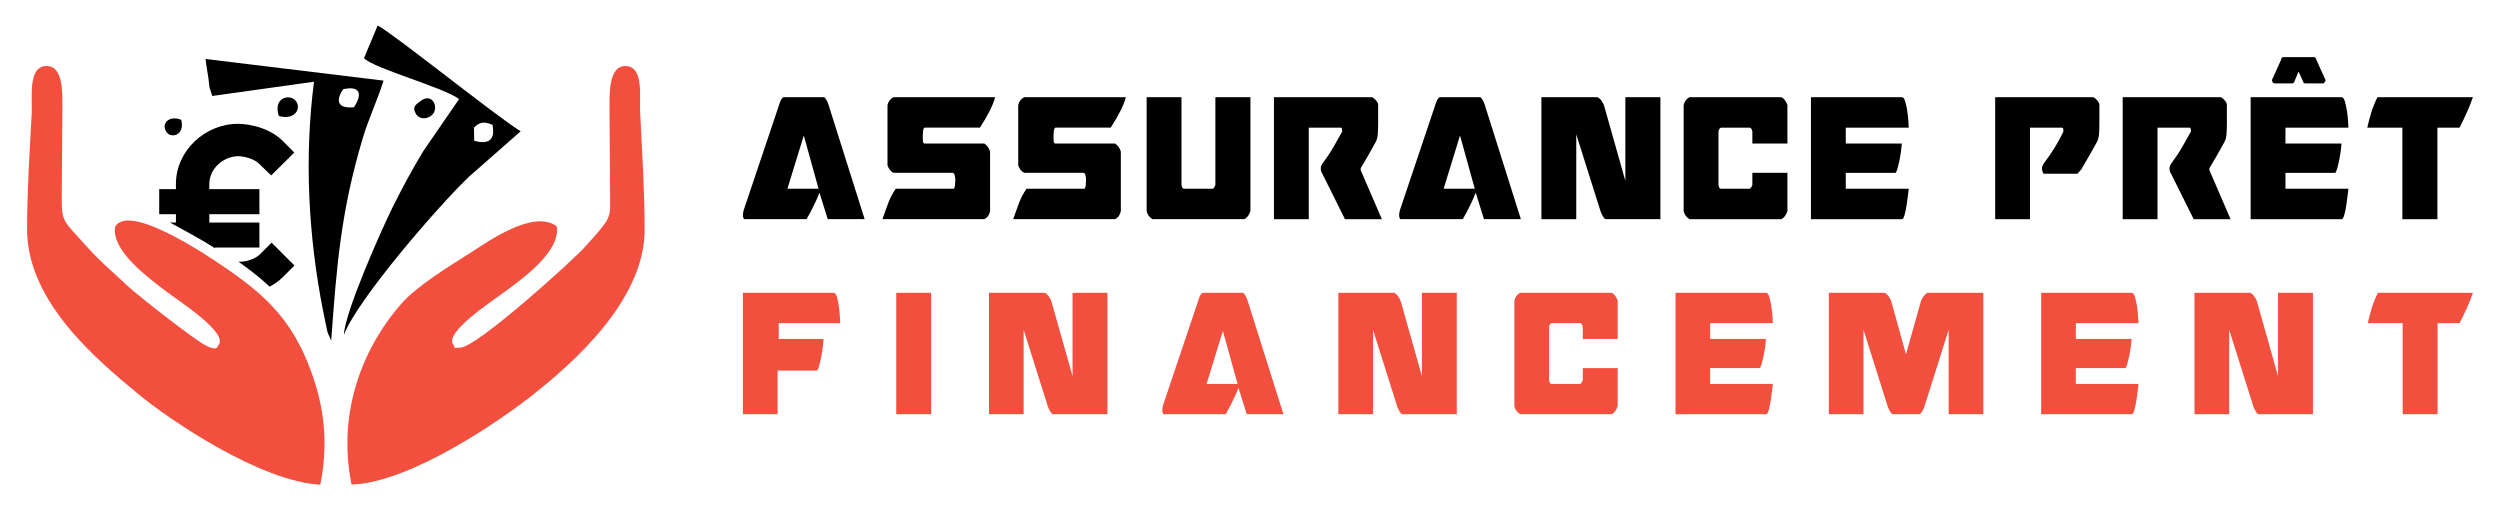 <?xml version="1.0" encoding="utf-8"?>
<!-- Generator: Adobe Illustrator 16.0.0, SVG Export Plug-In . SVG Version: 6.00 Build 0)  -->
<!DOCTYPE svg PUBLIC "-//W3C//DTD SVG 1.1//EN" "http://www.w3.org/Graphics/SVG/1.1/DTD/svg11.dtd">
<svg version="1.1" id="Calque_1" xmlns="http://www.w3.org/2000/svg" xmlns:xlink="http://www.w3.org/1999/xlink" x="0px" y="0px"
	 width="245px" height="50px" viewBox="0 0 245 50" enable-background="new 0 0 245 50" xml:space="preserve">
<g>
	<g>
		<g>
			<g>
				<path d="M25.493,24.902c-0.736,0.735-1.957,0.75-1.955,0.75c-0.057,0-0.114-0.003-0.17-0.006
					c0.195,0.138,0.36,0.256,0.487,0.349c0.946,0.687,1.798,1.373,2.571,2.098c0.449-0.234,0.9-0.546,1.31-0.955l1.121-1.117
					l-2.241-2.241L25.493,24.902z"/>
				<path d="M17.24,21.807h-0.586c1.501,0.818,3.104,1.676,4.443,2.537c-0.015-0.031-0.031-0.083-0.045-0.083h4.37v-2.454h-4.909
					v-0.818h4.909v-2.455h-4.909v-0.507c0-1.5,1.373-2.721,2.873-2.721c0.013,0,1.311,0.046,2.031,0.767l1.16,1.121l2.262-2.244
					l-1.112-1.122c-1.647-1.646-4.139-1.693-4.396-1.693c-3.249,0-6.09,2.643-6.09,5.892v0.507h-1.637v2.455h1.637V21.807z"/>
			</g>
		</g>
		<g>
			<path fill-rule="evenodd" clip-rule="evenodd" fill="#F34F3F" d="M2.655,22.515c0.009,7.16,7.067,12.923,10.872,16.08
				c3.174,2.635,12.04,8.596,17.86,8.905c0.729-3.632,0.486-6.968-0.63-10.331c-1.611-4.85-3.875-7.472-7.5-10.104
				c-1.77-1.286-10.472-7.354-11.966-4.861c-0.454,2.365,3.439,5.156,4.809,6.211c1.471,1.131,6.449,4.272,5.264,5.455
				c-0.008,0.005,0.002,0.636-1.247-0.039c-1.333-0.722-6.819-5.057-7.617-5.814c-1.364-1.301-2.584-2.278-3.88-3.725
				c-2.735-3.052-2.581-2.376-2.562-5.98l0.053-7.404c0-1.558,0.176-4.411-1.521-4.438c-1.894-0.031-1.402,3.11-1.483,4.641
				C2.907,14.831,2.649,18.792,2.655,22.515"/>
			<path fill-rule="evenodd" clip-rule="evenodd" fill="#F34F3F" d="M59.734,10.908l0.056,8.204
				c0.008,1.618,0.104,2.001-0.708,3.057c-0.543,0.708-1.217,1.417-1.771,2.039c-1.143,1.289-10.437,9.698-12.162,9.857
				c-0.968,0.089-0.499-0.049-0.676-0.217c-1.14-1.18,3.788-4.347,5.238-5.435c1.353-1.017,5.291-3.771,4.841-6.24
				c-2.31-1.688-6.722,1.51-8.348,2.534c-2.283,1.437-5.335,3.331-6.812,4.99c-3.524,3.963-6.447,10.323-4.941,17.791
				c5.727-0.185,14.522-6.231,17.75-8.783c3.776-2.985,10.972-9.181,10.972-16.188c0-3.832-0.255-7.773-0.444-11.602
				c-0.072-1.461,0.361-4.303-1.315-4.438C59.582,6.327,59.732,9.33,59.734,10.908"/>
			<path fill-rule="evenodd" clip-rule="evenodd" d="M20.802,9.405l9.97-1.395c-0.959,7.41-0.557,15.113,0.892,22.468
				c0.097,0.488,0.196,0.97,0.309,1.498c0.044,0.209,0.087,0.451,0.148,0.651l0.337,0.747c0.542-7.448,0.958-12.653,3.068-19.751
				c0.606-2.048,1.541-3.986,2.059-5.724L20.148,5.782c0.068,0.714,0.188,1.222,0.283,1.921c0.036,0.275,0.06,0.635,0.111,0.895
				L20.802,9.405z M34.684,10.509c-1.76,0.17-1.716-0.789-1.058-1.766C35.409,8.352,35.483,9.318,34.684,10.509z"/>
			<path fill-rule="evenodd" clip-rule="evenodd" d="M35.671,5.705c1.03,1.031,7.72,2.828,9.321,4.002l-3.495,5.082
				c-1.083,1.786-2.057,3.584-3.039,5.56c-1.021,2.059-4.685,10.268-4.755,12.468c1.297-3.448,9.36-12.756,12.292-15.53l5.032-4.422
				C48.754,11.498,38.41,3.18,37.012,2.5L35.671,5.705z M46.448,12.504c0.578-0.568,0.996-0.613,1.812-0.274
				c0.289,1.408-0.293,1.977-1.789,1.568L46.448,12.504z"/>
			<path fill-rule="evenodd" clip-rule="evenodd" d="M27.327,11.375c1.719,0.452,2.263-0.91,1.584-1.573
				C28.298,9.204,26.746,9.589,27.327,11.375"/>
			<path fill-rule="evenodd" clip-rule="evenodd" d="M41.107,9.985c-0.256,0.224-0.776,0.436-0.353,1.169
				c0.27,0.467,0.929,0.607,1.491,0.195C43.16,10.676,42.379,8.874,41.107,9.985"/>
			<path fill-rule="evenodd" clip-rule="evenodd" d="M17.761,11.741c-1.216-0.486-2.028,0.41-1.427,1.227
				C16.784,13.58,18.139,13.28,17.761,11.741"/>
		</g>
	</g>
	<g>
		<g>
			<path d="M72.829,20.824c0.015-0.09,0.038-0.18,0.067-0.271l3.458-10.281c0.03-0.12,0.079-0.256,0.147-0.407
				c0.068-0.15,0.162-0.264,0.282-0.339h3.955c0.045,0,0.09,0.03,0.136,0.09c0.044,0.061,0.09,0.132,0.135,0.215
				c0.045,0.083,0.083,0.161,0.113,0.237s0.052,0.136,0.067,0.181l3.548,11.229h-3.616l-0.813-2.598
				c-0.136,0.362-0.317,0.776-0.542,1.243c-0.226,0.467-0.467,0.919-0.723,1.355h-6.101c-0.03,0-0.06-0.041-0.09-0.124
				c-0.03-0.082-0.045-0.161-0.045-0.237C72.807,21.012,72.814,20.914,72.829,20.824z M80.218,18.497l-1.446-5.22l-1.605,5.22
				H80.218z"/>
			<path d="M93.561,17.175c-0.038-0.159-0.109-0.238-0.214-0.238h-5.785c-0.256-0.12-0.452-0.361-0.587-0.723v-5.92
				c0.075-0.347,0.271-0.602,0.587-0.769h9.965c-0.121,0.422-0.297,0.867-0.531,1.333c-0.233,0.467-0.553,1.018-0.96,1.65h-5.4
				c-0.046,0-0.084,0.03-0.114,0.09c-0.03,0.06-0.049,0.135-0.057,0.226c-0.008,0.09-0.015,0.181-0.022,0.271
				c-0.008,0.09-0.012,0.158-0.012,0.203v0.226c0,0.105,0.007,0.223,0.022,0.351c0.015,0.128,0.076,0.192,0.182,0.192h5.829
				c0.286,0.196,0.475,0.46,0.565,0.791v5.83c-0.075,0.376-0.264,0.641-0.565,0.79h-9.987c0.181-0.511,0.365-1.023,0.554-1.536
				c0.188-0.512,0.44-0.995,0.756-1.446h5.672c0.075-0.06,0.12-0.188,0.135-0.384c0.015-0.196,0.023-0.339,0.023-0.43V17.57
				C93.618,17.465,93.599,17.333,93.561,17.175z"/>
			<path d="M106.374,17.175c-0.038-0.159-0.109-0.238-0.215-0.238h-5.784c-0.257-0.12-0.453-0.361-0.588-0.723v-5.92
				c0.076-0.347,0.271-0.602,0.588-0.769h9.965c-0.121,0.422-0.297,0.867-0.531,1.333c-0.233,0.467-0.554,1.018-0.96,1.65h-5.4
				c-0.046,0-0.084,0.03-0.113,0.09c-0.031,0.06-0.049,0.135-0.057,0.226c-0.008,0.09-0.015,0.181-0.023,0.271
				c-0.007,0.09-0.011,0.158-0.011,0.203v0.226c0,0.105,0.007,0.223,0.022,0.351c0.015,0.128,0.075,0.192,0.181,0.192h5.83
				c0.286,0.196,0.475,0.46,0.565,0.791v5.83c-0.076,0.376-0.264,0.641-0.565,0.79h-9.988c0.182-0.511,0.366-1.023,0.555-1.536
				c0.188-0.512,0.44-0.995,0.756-1.446h5.672c0.075-0.06,0.12-0.188,0.135-0.384s0.022-0.339,0.022-0.43V17.57
				C106.43,17.465,106.411,17.333,106.374,17.175z"/>
			<path d="M115.786,18.135c0.029,0.135,0.059,0.226,0.09,0.271c0.03,0.045,0.083,0.075,0.158,0.09h2.824
				c0.076-0.06,0.128-0.116,0.159-0.17c0.03-0.052,0.06-0.117,0.09-0.191v-8.61h3.435v11.163c-0.074,0.211-0.157,0.376-0.25,0.497
				c-0.091,0.121-0.203,0.218-0.337,0.293h-9.018c-0.316-0.21-0.505-0.474-0.565-0.79V9.525h3.413V18.135z"/>
			<path d="M134.473,9.525c0.12,0.061,0.241,0.158,0.361,0.294c0.12,0.135,0.195,0.264,0.225,0.384v1.898
				c0,0.301-0.011,0.628-0.032,0.982c-0.022,0.354-0.094,0.637-0.216,0.848c-0.301,0.542-0.545,0.979-0.734,1.312
				c-0.188,0.331-0.338,0.587-0.451,0.768c-0.112,0.181-0.188,0.309-0.226,0.384c-0.037,0.075-0.057,0.122-0.057,0.136v0.135
				l2.079,4.813h-3.616l-2.214-4.451c-0.075-0.121-0.122-0.223-0.136-0.305c-0.016-0.083-0.023-0.162-0.023-0.238
				c0-0.136,0.061-0.293,0.182-0.474c0.407-0.542,0.757-1.069,1.051-1.582c0.293-0.512,0.583-1.024,0.871-1.537
				c0-0.105-0.009-0.196-0.024-0.271c-0.016-0.075-0.061-0.112-0.136-0.112h-3.117v8.97h-3.412V9.525H134.473z"/>
			<path d="M137.138,20.824c0.015-0.09,0.038-0.18,0.068-0.271l3.456-10.281c0.031-0.12,0.081-0.256,0.149-0.407
				c0.065-0.15,0.16-0.264,0.281-0.339h3.953c0.046,0,0.091,0.03,0.136,0.09c0.046,0.061,0.092,0.132,0.136,0.215
				c0.047,0.083,0.084,0.161,0.114,0.237c0.029,0.076,0.052,0.136,0.068,0.181l3.546,11.229h-3.614l-0.813-2.598
				c-0.136,0.362-0.316,0.776-0.543,1.243c-0.227,0.467-0.467,0.919-0.723,1.355h-6.102c-0.03,0-0.06-0.041-0.09-0.124
				c-0.03-0.082-0.046-0.161-0.046-0.237C137.115,21.012,137.124,20.914,137.138,20.824z M144.527,18.497l-1.446-5.22l-1.605,5.22
				H144.527z"/>
			<path d="M151.058,21.479V9.525h5.515c0.135,0.075,0.252,0.182,0.349,0.316c0.099,0.136,0.185,0.287,0.261,0.452l2.102,7.434
				V9.525h3.435v11.953h-5.354c-0.046,0-0.095-0.029-0.147-0.09c-0.053-0.06-0.103-0.131-0.147-0.214
				c-0.045-0.083-0.087-0.162-0.124-0.237c-0.038-0.076-0.064-0.136-0.079-0.181l-2.395-7.592v8.315H151.058z"/>
			<path d="M174.581,21.479h-9.018c-0.316-0.21-0.505-0.474-0.565-0.79V10.294c0.091-0.361,0.278-0.617,0.565-0.769h9.018
				c0.24,0.105,0.436,0.362,0.587,0.769v3.773h-3.437V12.87c-0.044-0.211-0.128-0.332-0.248-0.361h-2.824
				c-0.136,0.06-0.218,0.18-0.248,0.361v5.265c0.03,0.135,0.061,0.226,0.091,0.271s0.082,0.075,0.157,0.09h2.824
				c0.076-0.06,0.129-0.116,0.159-0.17c0.029-0.052,0.06-0.117,0.089-0.191v-1.198h3.437v3.751
				c-0.076,0.211-0.159,0.376-0.249,0.497C174.828,21.306,174.715,21.404,174.581,21.479z"/>
			<path d="M177.473,9.525h8.926c0.121,0,0.223,0.136,0.305,0.407c0.083,0.271,0.151,0.58,0.204,0.926
				c0.053,0.347,0.09,0.683,0.112,1.006c0.023,0.324,0.034,0.539,0.034,0.645h-6.169v1.559h5.492c0,0.09-0.021,0.291-0.058,0.599
				c-0.038,0.31-0.092,0.633-0.158,0.972c-0.067,0.338-0.14,0.64-0.214,0.904c-0.076,0.263-0.145,0.395-0.204,0.395h-4.858v1.56
				h6.169c0,0.03-0.02,0.2-0.057,0.508c-0.037,0.31-0.083,0.648-0.136,1.017c-0.053,0.37-0.12,0.705-0.202,1.006
				c-0.084,0.302-0.17,0.451-0.261,0.451h-8.926V9.525z"/>
			<path d="M205.152,9.525c0.12,0.061,0.241,0.158,0.36,0.294c0.122,0.135,0.197,0.264,0.228,0.384v1.898
				c0,0.301-0.012,0.628-0.033,0.982c-0.022,0.354-0.095,0.637-0.216,0.848c-0.302,0.542-0.546,0.979-0.734,1.312
				c-0.188,0.331-0.34,0.587-0.452,0.768c-0.112,0.181-0.188,0.309-0.225,0.384c-0.038,0.075-0.057,0.122-0.057,0.136l-0.431,0.497
				h-3.32c-0.075-0.121-0.121-0.223-0.136-0.305c-0.016-0.083-0.022-0.162-0.022-0.238c0-0.136,0.06-0.293,0.181-0.474
				c0.798-1.054,1.438-2.093,1.921-3.118c0-0.105-0.008-0.196-0.023-0.271c-0.015-0.075-0.061-0.112-0.136-0.112h-3.118v8.97h-3.412
				V9.525H205.152z"/>
			<path d="M217.648,9.525c0.12,0.061,0.241,0.158,0.361,0.294c0.12,0.135,0.195,0.264,0.226,0.384v1.898
				c0,0.301-0.012,0.628-0.033,0.982c-0.022,0.354-0.094,0.637-0.216,0.848c-0.3,0.542-0.544,0.979-0.734,1.312
				c-0.188,0.331-0.338,0.587-0.451,0.768c-0.113,0.181-0.188,0.309-0.226,0.384c-0.037,0.075-0.058,0.122-0.058,0.136v0.135
				l2.079,4.813h-3.614l-2.215-4.451c-0.075-0.121-0.121-0.223-0.136-0.305c-0.016-0.083-0.022-0.162-0.022-0.238
				c0-0.136,0.06-0.293,0.181-0.474c0.406-0.542,0.757-1.069,1.052-1.582c0.293-0.512,0.582-1.024,0.87-1.537
				c0-0.105-0.009-0.196-0.023-0.271c-0.017-0.075-0.062-0.112-0.136-0.112h-3.118v8.97h-3.412V9.525H217.648z"/>
			<path d="M229.489,21.479h-8.926V9.525h8.926c0.121,0,0.222,0.136,0.305,0.407c0.082,0.271,0.15,0.58,0.204,0.926
				c0.052,0.347,0.089,0.683,0.112,1.006c0.023,0.324,0.034,0.539,0.034,0.645h-6.168v1.559h5.49c0,0.09-0.019,0.291-0.056,0.599
				c-0.038,0.31-0.093,0.633-0.159,0.972c-0.067,0.338-0.14,0.64-0.215,0.904c-0.075,0.263-0.144,0.395-0.203,0.395h-4.857v1.56
				h6.168c0,0.03-0.02,0.2-0.058,0.508c-0.037,0.31-0.082,0.648-0.135,1.017c-0.053,0.37-0.12,0.705-0.202,1.006
				C229.666,21.329,229.58,21.479,229.489,21.479z M225.647,7.854l-0.385-0.836l-0.36,0.836c-0.03,0.121-0.064,0.2-0.102,0.237
				c-0.038,0.038-0.08,0.065-0.125,0.08h-1.83c-0.106-0.061-0.173-0.166-0.203-0.316l0.881-1.943
				c0.045-0.196,0.113-0.301,0.203-0.316h3.073c0.105,0.031,0.182,0.136,0.226,0.316l0.882,1.943
				c-0.016,0.121-0.083,0.226-0.202,0.316h-1.831c-0.046-0.015-0.087-0.042-0.124-0.08C225.712,8.053,225.678,7.975,225.647,7.854z"
				/>
			<path d="M238.865,12.509v8.97h-3.434v-8.97h-3.437c0.106-0.482,0.235-0.972,0.386-1.469c0.15-0.497,0.354-1.001,0.61-1.514h9.354
				c-0.166,0.482-0.357,0.968-0.577,1.457c-0.218,0.49-0.462,0.999-0.733,1.526H238.865z"/>
		</g>
		<g>
			<path fill="#F34F3F" d="M81.692,28.695c0.135,0,0.243,0.135,0.325,0.404c0.083,0.271,0.146,0.578,0.191,0.922
				c0.045,0.346,0.08,0.68,0.102,1.002c0.022,0.322,0.033,0.536,0.033,0.642h-6.029v1.552h4.387c0,0.179-0.023,0.442-0.067,0.786
				c-0.045,0.346-0.101,0.69-0.168,1.035c-0.067,0.347-0.139,0.646-0.214,0.9c-0.075,0.254-0.15,0.382-0.225,0.382h-3.823v4.273
				h-3.397V28.695H81.692z"/>
			<path fill="#F34F3F" d="M87.833,28.695h3.418v11.898h-3.418V28.695z"/>
			<path fill="#F34F3F" d="M96.92,40.594V28.695h5.488c0.136,0.074,0.251,0.18,0.349,0.315c0.099,0.135,0.184,0.284,0.259,0.449
				l2.092,7.4v-8.165h3.419v11.898h-5.331c-0.045,0-0.094-0.029-0.146-0.089c-0.053-0.06-0.101-0.131-0.147-0.214
				c-0.044-0.082-0.086-0.162-0.123-0.236c-0.039-0.075-0.064-0.135-0.079-0.18l-2.384-7.558v8.276H96.92z"/>
			<path fill="#F34F3F" d="M113.926,39.942c0.015-0.091,0.038-0.18,0.067-0.271l3.441-10.234c0.03-0.121,0.079-0.255,0.146-0.406
				c0.067-0.149,0.161-0.262,0.281-0.336h3.936c0.044,0,0.09,0.03,0.135,0.09c0.045,0.06,0.091,0.131,0.135,0.214
				c0.046,0.082,0.082,0.16,0.112,0.236c0.03,0.075,0.053,0.135,0.068,0.179l3.531,11.18h-3.599l-0.81-2.586
				c-0.135,0.36-0.314,0.772-0.539,1.237c-0.226,0.464-0.465,0.914-0.72,1.349h-6.074c-0.03,0-0.06-0.04-0.089-0.123
				c-0.031-0.083-0.046-0.161-0.046-0.235C113.903,40.129,113.911,40.032,113.926,39.942z M121.281,37.625l-1.439-5.196
				l-1.598,5.196H121.281z"/>
			<path fill="#F34F3F" d="M131.156,40.594V28.695h5.488c0.135,0.074,0.252,0.18,0.349,0.315c0.098,0.135,0.184,0.284,0.259,0.449
				l2.093,7.4v-8.165h3.419v11.898h-5.331c-0.047,0-0.095-0.029-0.146-0.089c-0.053-0.06-0.102-0.131-0.147-0.214
				c-0.044-0.082-0.086-0.162-0.123-0.236c-0.037-0.075-0.063-0.135-0.078-0.18l-2.385-7.558v8.276H131.156z"/>
			<path fill="#F34F3F" d="M157.948,40.594h-8.978c-0.314-0.209-0.501-0.472-0.562-0.786V29.46c0.09-0.36,0.277-0.615,0.562-0.765
				h8.978c0.238,0.104,0.434,0.358,0.584,0.765v3.757h-3.42v-1.192c-0.044-0.211-0.127-0.329-0.247-0.359h-2.813
				c-0.134,0.061-0.217,0.179-0.247,0.359v5.241c0.03,0.136,0.061,0.225,0.091,0.271c0.03,0.043,0.081,0.073,0.156,0.088h2.813
				c0.075-0.061,0.127-0.115,0.157-0.169c0.029-0.052,0.06-0.115,0.09-0.19v-1.192h3.42v3.734c-0.075,0.209-0.158,0.375-0.247,0.493
				C158.194,40.422,158.081,40.52,157.948,40.594z"/>
			<path fill="#F34F3F" d="M164.2,28.695h8.886c0.119,0,0.22,0.135,0.303,0.404c0.083,0.271,0.151,0.578,0.203,0.922
				c0.053,0.346,0.09,0.68,0.112,1.002c0.023,0.322,0.034,0.536,0.034,0.642h-6.142v1.552h5.466c0,0.09-0.018,0.289-0.056,0.597
				c-0.039,0.308-0.09,0.629-0.157,0.967c-0.067,0.337-0.14,0.637-0.213,0.899c-0.076,0.263-0.145,0.394-0.204,0.394h-4.836v1.552
				h6.142c0,0.03-0.02,0.2-0.057,0.507c-0.037,0.308-0.083,0.645-0.135,1.012c-0.053,0.368-0.12,0.701-0.203,1.002
				c-0.082,0.3-0.169,0.448-0.258,0.448H164.2V28.695z"/>
			<path fill="#F34F3F" d="M194.364,40.594h-3.396v-8.276l-2.385,7.558c-0.015,0.045-0.041,0.104-0.078,0.18
				c-0.037,0.074-0.078,0.154-0.123,0.236c-0.046,0.083-0.094,0.154-0.147,0.214c-0.053,0.06-0.1,0.089-0.146,0.089h-2.497v-0.021
				l-0.09,0.021c-0.045,0-0.094-0.029-0.146-0.089c-0.054-0.06-0.102-0.131-0.147-0.214c-0.045-0.082-0.087-0.162-0.123-0.236
				c-0.037-0.075-0.064-0.135-0.078-0.18l-2.385-7.558v8.276h-3.397V28.695h5.489c0.134,0.074,0.251,0.18,0.348,0.315
				c0.098,0.135,0.185,0.284,0.26,0.449l1.462,5.264l1.484-5.264c0.074-0.165,0.162-0.314,0.259-0.449
				c0.097-0.136,0.215-0.241,0.35-0.315h5.487V40.594z"/>
			<path fill="#F34F3F" d="M200.034,28.695h8.885c0.12,0,0.222,0.135,0.304,0.404c0.082,0.271,0.15,0.578,0.203,0.922
				c0.052,0.346,0.09,0.68,0.111,1.002c0.023,0.322,0.034,0.536,0.034,0.642h-6.141v1.552h5.465c0,0.09-0.018,0.289-0.054,0.597
				c-0.038,0.308-0.092,0.629-0.159,0.967c-0.067,0.337-0.139,0.637-0.213,0.899c-0.075,0.263-0.144,0.394-0.204,0.394h-4.835v1.552
				h6.141c0,0.03-0.019,0.2-0.056,0.507c-0.038,0.308-0.082,0.645-0.135,1.012c-0.053,0.368-0.12,0.701-0.203,1.002
				c-0.082,0.3-0.169,0.448-0.259,0.448h-8.885V28.695z"/>
			<path fill="#F34F3F" d="M215.06,40.594V28.695h5.488c0.136,0.074,0.252,0.18,0.35,0.315c0.097,0.135,0.183,0.284,0.258,0.449
				l2.092,7.4v-8.165h3.419v11.898h-5.33c-0.045,0-0.094-0.029-0.146-0.089s-0.102-0.131-0.146-0.214
				c-0.044-0.082-0.087-0.162-0.124-0.236c-0.037-0.075-0.064-0.135-0.078-0.18l-2.385-7.558v8.276H215.06z"/>
			<path fill="#F34F3F" d="M238.882,31.665v8.929h-3.419v-8.929h-3.42c0.105-0.481,0.233-0.968,0.382-1.462
				c0.15-0.495,0.354-0.998,0.608-1.508h9.313c-0.166,0.479-0.355,0.963-0.574,1.45c-0.218,0.488-0.461,0.994-0.73,1.52H238.882z"/>
		</g>
	</g>
</g>
</svg>
